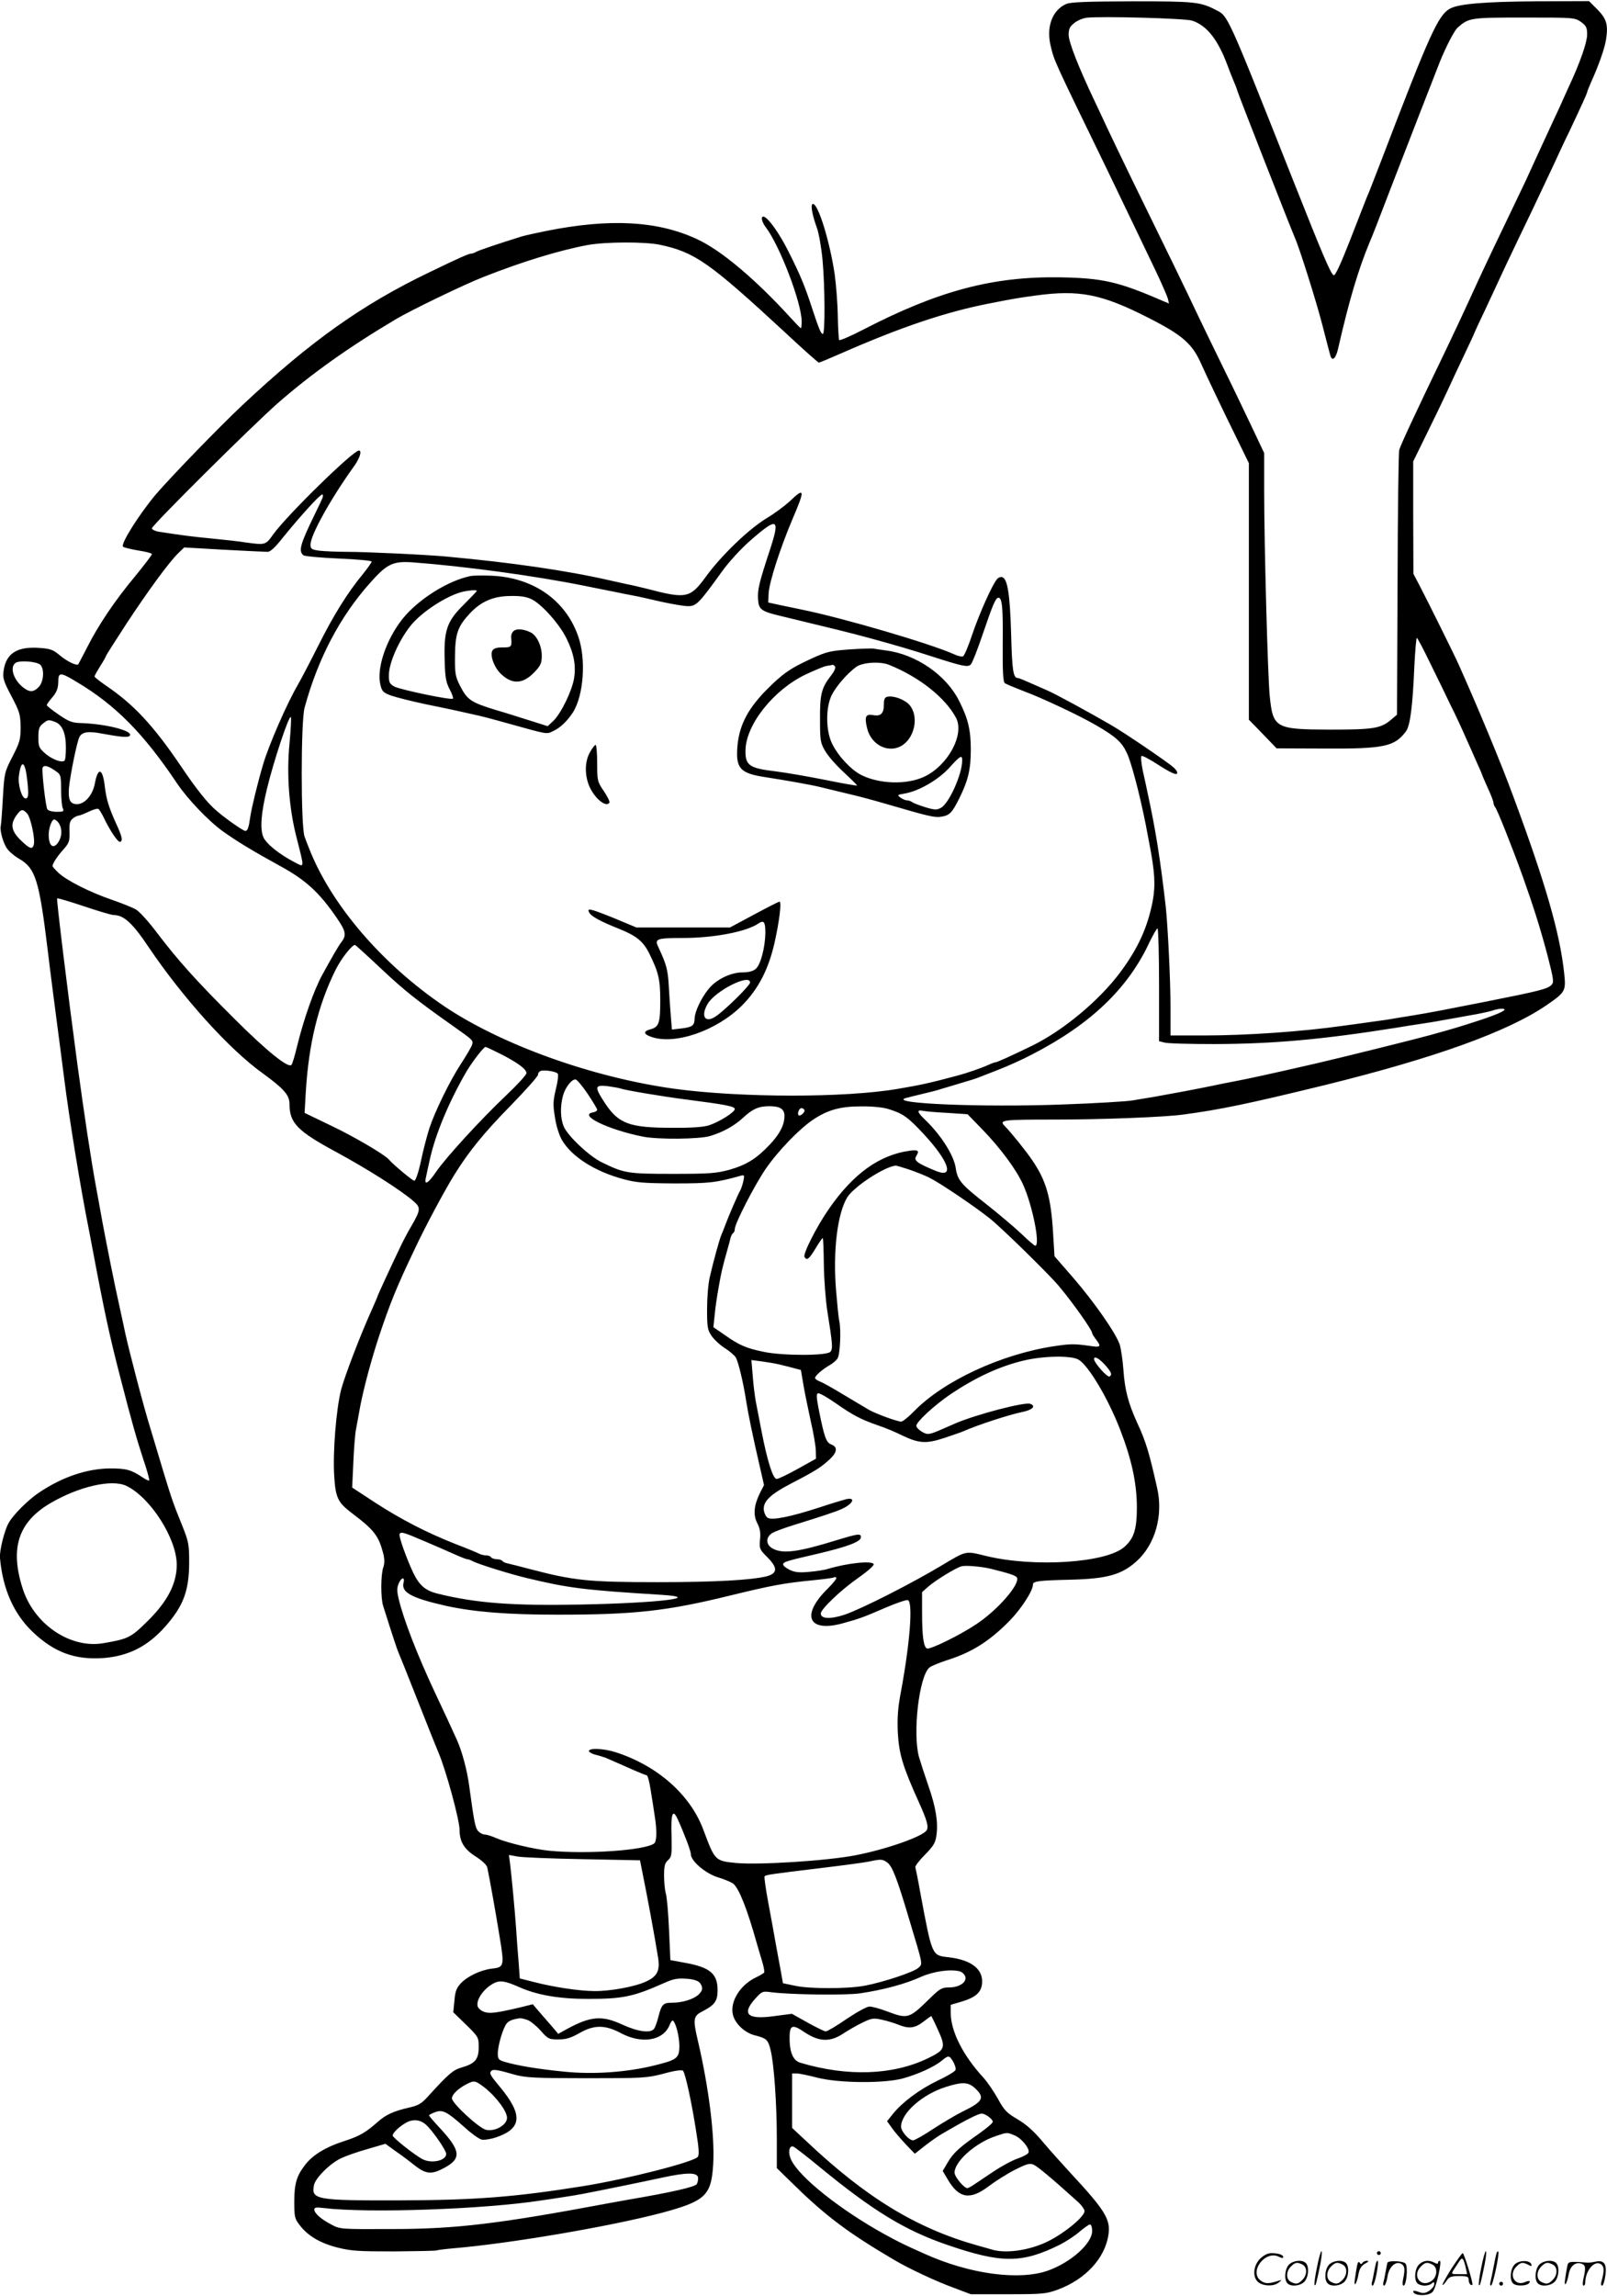 <svg version="1.0" xmlns="http://www.w3.org/2000/svg"
 width="840" height="1200" viewBox="0 0 840.879 1200.012"
 preserveAspectRatio="xMidYMid meet">
<g transform="translate(-0.518,1200.066) scale(0.1,-0.1)"
fill="#000000" stroke="none">
<path d="M5584 11986 c-74 -33 -106 -122 -80 -224 19 -77 14 -66 294 -642 44
-91 105 -219 137 -285 32 -66 84 -175 116 -242 32 -67 61 -134 65 -148 l6 -26
-38 16 c-226 98 -309 117 -529 121 -354 6 -639 -70 -1032 -273 -67 -35 -124
-59 -127 -55 -2 4 -6 62 -7 127 -1 66 -9 162 -16 215 -25 171 -86 370 -114
370 -14 0 -5 -55 21 -126 10 -28 23 -102 29 -165 13 -138 14 -389 2 -389 -10
0 -20 24 -55 130 -39 120 -63 178 -123 297 -59 119 -133 214 -141 180 -2 -10
7 -32 21 -50 73 -97 187 -395 187 -492 0 -19 -2 -35 -4 -35 -3 0 -28 26 -57
58 -184 201 -362 351 -489 409 -206 95 -454 108 -785 42 -55 -11 -113 -24
-130 -29 -112 -35 -223 -72 -237 -80 -10 -6 -22 -10 -28 -10 -12 0 -62 -22
-215 -96 -355 -170 -626 -363 -984 -699 -127 -120 -365 -366 -450 -464 -88
-105 -186 -260 -172 -274 5 -5 41 -13 80 -20 39 -6 71 -14 71 -19 0 -5 -40
-57 -88 -116 -106 -127 -192 -255 -251 -372 -24 -47 -45 -86 -46 -88 -8 -10
-59 15 -95 45 -35 30 -50 36 -103 40 -121 10 -180 -27 -193 -119 -5 -38 -1
-54 41 -133 43 -82 47 -95 48 -161 0 -66 -4 -80 -43 -156 -42 -82 -42 -85 -50
-218 -4 -74 -9 -139 -11 -145 -6 -20 13 -90 33 -117 10 -15 39 -40 64 -54 85
-50 104 -110 149 -479 13 -110 34 -270 45 -355 11 -85 30 -227 41 -315 26
-208 87 -582 130 -795 6 -30 15 -77 20 -105 61 -325 89 -453 144 -665 61 -237
85 -320 120 -427 20 -58 33 -108 31 -111 -3 -2 -17 4 -33 15 -61 41 -86 48
-172 48 -121 -1 -251 -45 -371 -126 -58 -38 -138 -119 -160 -160 -22 -39 -48
-145 -45 -181 14 -163 72 -294 172 -389 113 -107 221 -146 368 -136 132 10
233 61 325 165 95 108 124 186 125 332 0 99 -2 110 -38 200 -42 104 -51 127
-96 275 -16 55 -48 159 -69 230 -37 119 -111 404 -132 500 -4 22 -18 83 -29
135 -29 129 -65 312 -91 450 -11 63 -25 138 -30 165 -28 151 -63 383 -100 655
-50 371 -110 863 -106 867 2 3 65 -16 140 -41 74 -25 145 -46 156 -46 52 0 98
-41 181 -165 179 -266 424 -538 599 -663 111 -81 140 -114 140 -160 0 -100 41
-142 245 -252 164 -89 339 -200 404 -257 39 -34 38 -45 -13 -133 -18 -30 -44
-80 -58 -110 -47 -98 -118 -252 -118 -256 0 -2 -13 -32 -28 -66 -61 -134 -142
-347 -162 -421 -26 -104 -44 -327 -36 -452 7 -114 19 -138 94 -195 115 -87
138 -117 162 -208 8 -32 8 -53 1 -74 -14 -39 -14 -162 -1 -202 53 -168 72
-224 79 -241 5 -11 53 -130 106 -265 53 -135 101 -254 106 -265 38 -90 109
-349 109 -402 0 -60 24 -100 84 -138 33 -21 58 -44 61 -58 13 -61 46 -247 65
-365 25 -151 23 -157 -43 -164 -56 -7 -125 -39 -160 -76 -23 -24 -30 -42 -34
-91 l-6 -61 67 -65 c65 -64 66 -66 66 -118 0 -63 -19 -86 -90 -106 -44 -13
-67 -32 -176 -152 -34 -38 -51 -47 -100 -58 -78 -18 -119 -36 -163 -75 -62
-55 -94 -74 -178 -101 -93 -30 -161 -71 -201 -123 -45 -58 -57 -99 -57 -193 0
-78 2 -89 28 -122 43 -57 108 -95 199 -118 71 -18 112 -20 296 -20 118 1 217
3 221 5 3 2 42 7 86 11 297 25 815 113 1090 185 231 62 262 90 272 254 9 149
-23 404 -81 651 -26 111 -23 126 27 151 62 32 77 53 77 109 0 88 -40 121 -177
145 l-70 13 -7 158 c-4 87 -11 173 -17 191 -5 18 -9 60 -9 94 0 49 4 65 21 80
19 17 20 28 18 128 -4 114 6 142 31 89 35 -77 70 -168 70 -186 0 -36 79 -103
145 -122 33 -10 68 -25 78 -33 30 -27 71 -129 121 -307 10 -33 23 -80 31 -105
7 -24 11 -48 9 -52 -3 -4 -21 -15 -42 -25 -85 -40 -140 -130 -121 -199 13 -46
62 -91 112 -104 63 -16 71 -23 84 -76 18 -69 33 -282 33 -464 l0 -155 93 -91
c165 -161 282 -249 522 -390 74 -44 219 -112 310 -145 l90 -34 195 0 c181 0
200 2 260 24 144 53 247 164 265 286 13 81 -17 129 -199 325 -43 47 -109 120
-145 163 -46 55 -85 90 -131 117 -58 34 -70 47 -104 109 -22 39 -55 87 -74
108 -107 116 -172 243 -172 340 l0 42 58 17 c69 21 98 45 105 87 12 79 -51
131 -176 145 -86 10 -84 4 -147 342 -11 63 -23 121 -25 128 -3 6 20 36 50 66
44 45 55 62 60 100 10 67 -2 147 -42 261 -19 55 -41 123 -49 150 -34 123 0
421 54 468 9 8 49 24 87 37 135 42 227 100 335 210 59 61 121 156 120 187 0
18 27 22 200 26 189 5 264 26 342 96 98 88 141 240 108 384 -42 187 -59 243
-104 340 -47 103 -65 173 -72 273 -4 55 -13 116 -20 138 -22 62 -134 222 -241
346 l-100 115 -7 115 c-11 193 -36 281 -112 391 -35 51 -109 142 -141 175 -32
32 -13 34 260 34 252 0 578 13 672 26 196 26 348 58 745 155 571 141 954 278
1157 417 99 68 103 74 93 167 -22 208 -97 470 -268 930 -62 169 -187 469 -284
685 -23 52 -165 338 -208 420 l-29 55 -1 294 0 294 74 151 c41 83 88 181 104
216 16 36 55 118 86 184 31 65 56 119 56 121 0 1 24 54 54 116 29 63 63 134
74 159 11 25 53 113 92 195 70 145 95 197 195 410 25 55 61 132 80 170 67 142
95 204 95 209 0 4 9 25 19 49 41 90 73 181 80 227 12 77 3 108 -45 157 l-44
44 -275 -1 c-270 -2 -405 -13 -452 -38 -62 -34 -105 -128 -357 -787 -32 -82
-62 -161 -68 -175 -14 -32 -14 -33 -99 -251 -49 -125 -77 -185 -85 -182 -15 5
-60 112 -209 488 -353 890 -343 867 -408 900 -81 42 -111 45 -437 45 -243 -1
-322 -4 -346 -14z m659 -87 c78 -26 136 -100 187 -239 7 -19 19 -50 27 -69 8
-18 19 -45 23 -60 7 -24 281 -723 300 -766 24 -53 113 -335 145 -460 20 -77
38 -148 41 -157 10 -35 30 -17 42 40 57 249 104 407 164 552 18 42 24 57 123
315 84 217 221 570 245 630 32 79 75 162 93 178 59 51 65 52 347 52 261 0 265
0 298 -23 27 -20 32 -29 32 -66 0 -40 -37 -147 -95 -271 -12 -27 -33 -72 -45
-100 -13 -27 -52 -113 -88 -190 -35 -77 -78 -169 -94 -205 -17 -36 -61 -128
-98 -205 -91 -189 -139 -291 -193 -410 -25 -55 -83 -179 -129 -275 -142 -294
-233 -488 -241 -516 -4 -10 -8 -327 -9 -703 l-3 -683 -33 -28 c-53 -44 -92
-50 -318 -50 -286 1 -298 8 -315 177 -10 98 -29 793 -29 1074 l0 196 -61 129
c-34 71 -98 206 -144 299 -46 94 -110 226 -143 295 -64 136 -163 339 -335 690
-60 124 -122 252 -137 285 -15 33 -46 98 -68 145 -85 179 -134 305 -135 344 0
32 6 44 29 62 15 13 44 25 64 28 74 9 515 -3 553 -15z m-2783 -1173 c182 -39
257 -92 654 -459 93 -87 172 -157 176 -157 4 0 54 21 111 46 321 141 553 219
784 264 132 26 153 29 240 41 228 31 345 8 590 -117 179 -91 230 -136 277
-244 28 -62 107 -229 184 -385 l64 -131 0 -671 0 -671 73 -75 72 -75 250 -1
c311 -2 368 10 427 90 22 29 35 130 44 342 4 81 10 147 13 147 3 0 35 -60 70
-133 36 -72 84 -172 108 -222 25 -49 58 -121 75 -160 17 -38 44 -98 59 -133
16 -34 29 -65 29 -67 0 -2 14 -34 30 -70 17 -36 30 -71 30 -78 0 -7 4 -17 9
-23 10 -11 89 -209 143 -359 58 -163 95 -280 133 -425 29 -114 32 -132 19
-145 -22 -22 -57 -31 -349 -89 -99 -19 -202 -40 -230 -45 -47 -9 -94 -18 -232
-40 -32 -6 -92 -15 -133 -20 -41 -6 -106 -15 -145 -20 -217 -31 -508 -51 -732
-51 l-173 0 0 148 c0 141 -14 422 -25 527 -29 251 -53 401 -94 590 -6 28 -17
81 -26 120 -8 38 -11 73 -7 77 4 4 45 -18 91 -48 54 -35 88 -51 94 -45 6 6 -1
19 -19 35 -32 28 -255 180 -325 220 -113 66 -301 168 -336 182 -21 9 -62 27
-91 40 -29 13 -56 24 -61 24 -24 0 -30 39 -35 230 -6 210 -19 292 -48 298 -8
2 -20 -3 -26 -11 -26 -31 -94 -184 -129 -288 -20 -61 -42 -113 -49 -116 -7 -2
-28 2 -46 11 -121 55 -581 190 -798 234 -30 6 -82 17 -115 24 l-60 13 2 47 c3
60 61 238 124 387 67 156 66 171 -11 98 -25 -24 -81 -66 -125 -92 -93 -57
-236 -194 -317 -306 -82 -112 -102 -116 -308 -62 -30 7 -77 19 -105 24 -27 6
-68 15 -90 20 -228 52 -514 93 -850 124 -103 10 -424 25 -521 25 -56 0 -122 3
-148 6 -41 6 -46 9 -46 33 1 50 104 236 225 405 32 43 46 86 28 86 -30 0 -373
-335 -447 -437 -41 -58 -42 -58 -144 -44 -37 6 -119 15 -182 21 -104 10 -156
17 -272 35 -21 3 -38 12 -38 18 0 16 529 541 659 655 175 153 370 292 616 438
78 47 362 184 460 222 203 80 395 139 545 167 92 17 302 18 380 1z m-1767
-1323 c-4 -10 -21 -47 -39 -83 -79 -162 -88 -196 -61 -218 6 -5 90 -13 185
-17 94 -4 172 -11 172 -16 0 -4 -20 -33 -45 -64 -83 -101 -153 -214 -233 -373
-43 -86 -92 -179 -108 -207 -56 -95 -154 -319 -183 -420 -27 -91 -59 -223 -66
-269 -8 -58 -14 -76 -26 -76 -11 0 -99 61 -150 105 -46 38 -106 113 -188 235
-143 211 -245 321 -391 420 -33 23 -60 44 -60 48 0 5 14 29 30 55 17 26 30 50
30 53 0 2 48 78 106 167 116 176 225 325 273 371 l30 29 208 -12 c114 -6 217
-11 229 -11 13 0 39 23 74 68 93 115 199 232 211 232 5 0 5 -8 2 -17z m2340
-275 c-56 -171 -65 -207 -61 -258 3 -51 18 -62 116 -85 286 -69 372 -90 467
-116 132 -36 221 -62 335 -99 153 -49 180 -55 195 -39 8 8 36 80 63 160 53
155 67 189 82 189 19 0 24 -53 22 -242 -1 -144 2 -198 11 -205 7 -5 53 -24
102 -43 92 -34 292 -128 377 -178 100 -58 133 -87 159 -143 23 -47 67 -213 99
-374 5 -27 14 -72 19 -100 29 -149 33 -218 18 -301 -27 -140 -78 -250 -171
-375 -112 -149 -299 -304 -461 -383 -109 -53 -182 -86 -190 -86 -4 0 -21 -6
-38 -14 -35 -16 -116 -44 -162 -56 -146 -39 -192 -49 -310 -69 -278 -48 -823
-47 -1170 0 -427 59 -900 228 -1201 429 -330 222 -600 538 -714 835 -5 11 -14
36 -21 55 -20 50 -20 604 0 675 70 257 185 476 343 653 89 100 119 114 223
107 268 -20 637 -70 895 -122 69 -14 143 -29 165 -33 22 -5 63 -13 90 -18 28
-5 95 -20 150 -33 55 -12 118 -23 139 -23 44 -1 58 13 181 184 34 47 97 116
145 158 145 127 159 120 103 -50z m-3818 -598 c23 -19 20 -89 -7 -117 -27 -28
-48 -29 -82 -2 -51 40 -72 108 -38 129 22 13 106 7 127 -10z m194 -92 c201
-120 348 -269 521 -527 56 -84 168 -201 244 -255 73 -52 161 -105 296 -179
136 -74 207 -140 298 -273 47 -68 51 -90 24 -125 -17 -22 -45 -71 -99 -169
-45 -81 -100 -239 -134 -379 -11 -47 -24 -90 -29 -95 -17 -18 -131 74 -301
244 -196 195 -292 302 -403 448 -41 55 -90 109 -108 120 -18 11 -76 34 -128
52 -114 39 -237 101 -279 141 -17 16 -31 32 -31 35 0 13 25 52 57 87 30 34 33
43 32 93 -2 43 2 57 17 69 10 8 24 15 30 15 5 0 29 9 52 20 24 12 47 18 52 15
5 -3 17 -23 27 -43 32 -68 75 -133 87 -129 15 5 10 28 -21 95 -38 84 -51 126
-59 191 -11 100 -36 109 -53 17 -11 -58 -52 -106 -93 -106 -36 0 -47 23 -42
85 6 65 42 243 55 267 14 26 46 31 119 17 110 -20 137 -21 145 -10 15 25 -122
60 -250 65 -52 1 -68 7 -122 44 -35 24 -63 46 -63 50 0 4 13 23 30 42 22 27
29 45 30 78 0 54 10 54 99 0z m1111 -321 c-16 -164 -2 -340 37 -492 42 -166
43 -156 -10 -129 -81 42 -149 97 -164 132 -18 44 -12 124 19 252 34 142 115
386 125 376 3 -3 0 -65 -7 -139z m-1226 113 c37 -14 56 -59 56 -134 0 -36 -3
-67 -8 -69 -16 -11 -63 7 -99 37 -34 30 -37 37 -37 86 0 43 4 56 23 71 27 22
31 22 65 9z m-146 -307 c8 -74 6 -93 -9 -93 -20 0 -41 73 -35 118 12 90 33 78
44 -25z m143 54 c33 -22 33 -23 34 -102 0 -44 4 -88 9 -97 7 -16 3 -18 -32
-18 -23 0 -44 6 -49 13 -9 13 -30 200 -25 217 6 16 26 12 63 -13z m-143 -227
c18 -22 42 -132 34 -162 -7 -27 -22 -22 -69 24 -49 48 -55 83 -22 129 24 34
33 36 57 9z m160 -43 c21 -25 24 -64 8 -96 -27 -51 -56 -36 -56 29 0 35 16 80
29 80 4 0 13 -6 19 -13z m5762 -852 l0 -295 28 -7 c15 -5 133 -8 262 -8 311 1
565 24 955 86 33 6 87 14 120 19 33 5 85 13 115 19 30 5 96 17 145 26 50 8
103 20 119 25 16 6 38 10 50 10 40 -1 -8 -25 -121 -62 -108 -35 -128 -41 -258
-77 -68 -19 -466 -118 -592 -147 -257 -59 -341 -77 -428 -94 -33 -6 -78 -15
-100 -20 -96 -20 -230 -45 -315 -60 -36 -6 -90 -15 -120 -20 -30 -5 -193 -15
-362 -21 -427 -16 -924 5 -822 34 11 3 51 13 89 22 39 9 81 20 95 25 14 4 59
18 100 30 41 12 84 25 95 30 11 4 58 23 105 41 47 18 127 54 178 81 304 157
500 344 612 586 19 39 38 72 42 72 4 0 8 -133 8 -295z m-4067 81 c118 -111
185 -164 372 -296 106 -75 108 -76 100 -99 -3 -11 -29 -55 -57 -98 -59 -90
-137 -250 -167 -341 -11 -35 -31 -110 -43 -168 -13 -61 -28 -104 -35 -104 -9
0 -110 84 -133 111 -22 26 -184 121 -300 176 l-141 68 6 105 c15 256 65 460
157 645 30 60 90 135 102 128 6 -4 69 -61 139 -127z m620 -442 c89 -45 137
-80 137 -101 0 -9 -48 -61 -107 -117 -133 -126 -313 -323 -365 -398 -40 -60
-64 -75 -55 -35 2 12 12 56 21 97 29 133 102 307 193 463 32 53 89 127 99 127
3 0 37 -16 77 -36z m300 -103 c5 -5 2 -37 -9 -81 -15 -62 -16 -83 -5 -148 6
-44 22 -93 36 -118 51 -88 172 -165 320 -205 69 -19 107 -22 270 -23 185 0
216 4 349 41 16 4 17 1 11 -28 -4 -18 -11 -40 -16 -49 -13 -22 -63 -139 -78
-180 -7 -19 -17 -44 -22 -55 -10 -25 -42 -140 -60 -220 -8 -33 -14 -108 -14
-166 0 -95 2 -109 24 -141 13 -19 44 -48 68 -63 24 -15 50 -37 58 -49 13 -21
40 -132 55 -231 11 -69 36 -189 67 -323 l26 -114 -21 -41 c-32 -65 -37 -115
-14 -159 14 -27 18 -50 14 -86 -4 -47 -2 -51 37 -90 56 -56 56 -85 -1 -101
-79 -20 -271 -31 -568 -31 -366 0 -441 8 -670 68 -52 14 -105 27 -118 30 -12
2 -25 8 -28 13 -3 5 -16 9 -29 9 -13 0 -27 5 -30 10 -3 6 -15 10 -26 10 -10 0
-27 4 -37 9 -9 5 -64 28 -122 50 -150 59 -286 129 -423 218 l-119 78 6 130 c3
72 9 153 15 180 5 28 15 79 21 115 19 97 56 237 99 368 58 173 91 255 185 452
57 122 156 306 209 392 76 122 153 217 296 363 77 79 141 151 141 159 0 8 6
17 13 20 17 7 78 -1 90 -13z m157 -106 c27 -41 50 -78 50 -84 0 -5 -9 -11 -20
-13 -83 -13 74 -90 258 -127 77 -16 297 -14 353 3 69 21 126 53 173 96 49 46
82 60 137 60 56 0 79 -15 79 -51 0 -46 -24 -94 -77 -150 -69 -73 -120 -105
-209 -131 -70 -19 -103 -22 -299 -22 -236 0 -254 3 -372 61 -64 31 -178 138
-198 187 -18 42 -19 105 -4 161 12 43 44 85 65 85 8 0 36 -34 64 -75z m170 28
c29 -10 227 -43 345 -58 210 -27 255 -36 255 -50 0 -16 -80 -67 -135 -85 -27
-9 -90 -14 -192 -13 -225 0 -281 21 -353 130 -55 84 -54 95 13 88 28 -4 59 -9
67 -12z m1401 -107 c78 -24 103 -41 185 -129 134 -144 166 -236 67 -196 -102
42 -118 55 -103 79 17 27 10 33 -35 27 -159 -22 -296 -121 -423 -305 -64 -92
-137 -236 -127 -251 12 -20 24 -11 57 44 18 30 35 55 38 55 3 0 5 -62 6 -138
1 -75 9 -184 18 -242 28 -177 30 -198 16 -215 -17 -21 -251 -21 -349 0 -92 19
-128 35 -202 87 l-61 42 7 66 c3 36 13 101 21 145 13 76 21 108 45 193 6 20
13 47 16 60 3 12 9 25 14 28 5 3 9 12 9 21 0 29 102 227 161 314 65 95 181
215 254 262 74 48 138 66 245 66 55 1 115 -5 141 -13z m-437 -5 c7 -10 -22
-37 -30 -28 -9 8 3 37 15 37 5 0 12 -4 15 -9z m748 -16 l106 -7 74 -76 c98
-101 181 -213 217 -293 49 -109 91 -319 63 -319 -4 0 -37 28 -73 63 -36 34
-120 105 -186 157 -130 102 -147 122 -157 187 -10 67 -77 172 -160 252 -42 40
-45 53 -13 47 12 -3 70 -8 129 -11z m-201 -296 c35 -12 84 -31 109 -44 56 -28
235 -149 314 -212 61 -48 310 -292 361 -353 74 -88 175 -231 175 -247 0 -4 9
-19 20 -33 29 -38 25 -43 -32 -34 -85 12 -103 11 -190 -2 -275 -42 -574 -181
-728 -338 -30 -31 -61 -56 -69 -56 -21 0 -130 40 -168 61 -17 10 -76 45 -131
78 -54 33 -111 65 -125 70 -15 6 -27 14 -27 19 0 12 38 45 76 67 17 9 36 26
42 36 13 21 19 145 9 194 -4 17 -11 89 -17 161 -17 208 7 403 59 488 35 55
191 158 252 165 3 1 34 -8 70 -20z m888 -995 c52 -31 154 -202 217 -365 61
-157 87 -280 88 -404 0 -119 -15 -166 -66 -211 -94 -83 -471 -108 -723 -47
-110 27 -101 29 -230 -48 -158 -95 -422 -229 -510 -259 -76 -25 -125 -22 -125
6 0 23 107 125 201 190 44 31 78 61 76 68 -7 20 -139 6 -241 -25 -16 -5 -59
-12 -96 -15 -52 -5 -75 -3 -104 11 -20 10 -35 23 -33 29 4 13 14 16 186 56
152 36 221 62 221 85 0 21 -14 19 -126 -15 -200 -62 -281 -73 -334 -45 -37 19
-40 57 -7 80 12 9 67 29 122 46 136 42 215 68 245 82 60 27 75 63 22 51 -15
-4 -79 -23 -142 -44 -148 -48 -246 -68 -268 -53 -9 5 -18 24 -20 40 -5 46 34
83 150 143 118 61 150 81 196 124 38 36 41 63 8 76 -28 10 -37 37 -66 180 -13
67 -14 86 -4 88 7 2 48 -21 91 -51 91 -64 134 -86 223 -117 36 -12 92 -35 125
-52 88 -42 126 -45 220 -14 44 15 89 30 100 35 77 34 237 86 308 101 55 11 75
31 43 43 -28 11 -281 -55 -391 -102 -11 -5 -36 -16 -55 -24 -84 -37 -90 -38
-121 -20 -16 10 -29 23 -29 31 0 21 94 107 177 164 133 89 255 146 383 177
103 25 251 28 289 5z m145 -35 c28 -33 31 -44 17 -53 -11 -7 -81 72 -81 91 0
20 31 1 64 -38z m-1711 10 c20 -5 54 -13 75 -19 l38 -10 13 -77 c7 -43 25
-127 38 -188 14 -60 26 -130 27 -155 l1 -44 -95 -53 c-52 -29 -102 -53 -111
-53 -19 0 -49 94 -79 250 -11 58 -25 128 -30 155 -5 28 -13 88 -16 134 l-7 83
54 -7 c30 -4 71 -11 92 -16z m-3417 -635 c126 -60 264 -276 264 -413 0 -99
-49 -193 -154 -296 -86 -85 -100 -92 -229 -114 -171 -30 -359 95 -421 279 -71
215 -27 354 144 454 149 87 320 126 396 90z m1561 -290 c59 -25 132 -57 161
-70 29 -13 57 -24 62 -24 6 0 18 -4 28 -10 28 -15 190 -66 282 -88 220 -53
300 -63 703 -88 227 -14 -10 -43 -418 -51 -357 -7 -545 7 -746 56 -67 16 -98
42 -131 109 -37 79 -78 194 -72 204 8 13 19 10 131 -38z m2963 -144 c101 -25
133 -36 137 -47 14 -36 -102 -169 -212 -242 -86 -58 -242 -134 -259 -128 -18
7 -26 64 -26 188 l0 107 34 30 c38 33 143 97 172 105 22 6 104 -1 154 -13z
m-853 -103 c-142 -139 -104 -231 75 -183 91 25 110 32 221 80 60 26 115 45
123 42 27 -11 11 -222 -36 -476 -17 -88 -20 -138 -17 -215 6 -114 26 -180 112
-370 42 -93 50 -125 39 -143 -21 -33 -213 -100 -374 -131 -151 -29 -503 -51
-624 -40 -109 11 -110 12 -169 170 -68 186 -240 338 -459 409 -66 21 -145 24
-141 5 2 -5 18 -14 35 -18 18 -4 42 -12 53 -16 11 -5 36 -16 55 -24 19 -8 61
-27 93 -41 32 -14 62 -26 66 -26 5 0 14 -33 20 -72 7 -40 16 -101 21 -134 14
-84 12 -140 -2 -151 -49 -36 -351 -57 -548 -38 -81 8 -220 41 -278 66 -24 11
-52 19 -61 19 -10 0 -25 8 -34 18 -15 17 -21 47 -47 239 -11 80 -36 175 -64
238 -30 67 -67 146 -116 250 -91 194 -164 382 -189 489 -9 38 -9 56 0 78 13
33 34 38 26 6 -14 -51 41 -81 223 -122 147 -32 319 -46 584 -46 402 0 571 19
901 100 222 54 282 65 434 80 58 6 107 12 109 15 3 2 9 2 13 -1 5 -3 -15 -28
-44 -57z m-1283 -1416 l300 -6 12 -60 c29 -144 61 -316 83 -451 10 -67 -5 -97
-65 -124 -59 -27 -191 -51 -274 -49 -79 1 -209 21 -310 47 l-75 19 -6 84 c-4
46 -10 125 -13 174 -7 101 -24 278 -32 344 l-6 44 44 -8 c24 -5 178 -11 342
-14z m1592 -16 c28 -19 52 -81 117 -300 74 -246 71 -231 47 -253 -24 -22 -184
-75 -280 -93 -90 -17 -292 -17 -366 0 l-62 13 -10 57 c-6 31 -18 97 -27 146
-9 50 -26 148 -40 220 -13 71 -22 132 -19 136 5 8 34 12 299 44 116 14 228 29
250 34 59 13 68 12 91 -4z m381 -571 c12 -3 25 -15 29 -27 9 -29 -30 -57 -84
-57 -39 0 -49 -6 -105 -61 -105 -103 -112 -105 -221 -64 -37 14 -77 25 -91 25
-14 0 -66 -29 -120 -65 -52 -36 -101 -65 -109 -65 -7 0 -50 21 -95 46 l-82 46
-92 -12 c-141 -20 -173 10 -100 91 35 39 39 40 82 34 100 -13 387 -17 466 -6
122 18 238 49 321 87 64 28 153 41 201 28z m-1359 -61 c17 -24 15 -39 -8 -61
-26 -24 -85 -42 -137 -42 -48 0 -56 -8 -73 -75 -7 -27 -17 -56 -23 -62 -18
-24 -86 -14 -164 22 -108 50 -167 45 -292 -23 l-45 -25 -24 29 c-14 16 -44 51
-67 77 l-42 49 -64 -16 c-128 -30 -161 -34 -190 -24 -15 5 -31 18 -34 28 -12
36 38 103 93 126 28 11 55 6 121 -23 95 -43 212 -63 362 -63 183 0 237 11 399
83 52 23 70 26 125 22 32 -3 55 -11 63 -22z m1242 -238 c46 -100 43 -111 -50
-156 -182 -88 -419 -97 -667 -23 -35 10 -54 49 -56 114 -2 85 10 92 79 45 76
-50 133 -52 202 -6 26 17 71 43 100 57 48 23 57 25 102 15 28 -6 67 -18 86
-26 54 -22 86 -19 130 15 21 16 40 30 42 30 1 0 16 -29 32 -65z m-2143 44 c15
-6 46 -31 68 -56 38 -43 43 -45 92 -45 40 0 64 7 110 33 77 44 134 44 217 0
110 -59 224 -40 256 45 6 15 14 24 17 20 16 -15 33 -85 33 -132 0 -64 -12 -73
-130 -102 -145 -36 -319 -48 -469 -33 -135 13 -249 32 -313 51 -34 10 -38 15
-38 44 0 43 28 136 47 158 13 15 33 22 70 27 6 0 24 -4 40 -10z m2226 -218 c9
-16 15 -35 12 -43 -3 -8 -45 -33 -94 -56 -94 -45 -185 -113 -234 -174 l-30
-38 25 -35 c13 -19 46 -57 72 -85 l48 -50 56 44 c31 24 74 54 95 65 20 12 54
31 75 43 60 34 110 58 124 58 19 0 58 -29 58 -43 0 -7 -33 -34 -72 -62 -102
-71 -135 -101 -164 -151 l-26 -44 26 -44 c59 -101 118 -110 216 -35 36 27 98
66 138 86 62 31 76 35 97 25 21 -10 91 -68 233 -196 17 -16 32 -37 32 -46 0
-31 -114 -123 -203 -164 -94 -43 -212 -59 -283 -37 -16 5 -49 14 -74 21 -320
90 -583 250 -897 547 l-73 68 0 143 0 142 24 0 c13 0 61 -10 107 -22 112 -29
350 -31 449 -4 76 21 164 60 203 93 36 29 39 29 60 -6z m-2293 -68 c57 -15
105 -18 375 -18 297 0 314 1 403 24 57 16 96 21 101 15 12 -11 47 -173 70
-324 14 -85 15 -118 7 -127 -27 -28 -369 -115 -596 -152 -363 -58 -567 -74
-970 -75 -430 -1 -457 4 -442 79 7 38 85 115 143 142 26 12 88 34 139 48 l92
27 51 -37 c29 -20 75 -54 102 -76 60 -47 89 -49 157 -12 88 48 84 89 -22 204
-33 35 -59 66 -60 69 0 3 14 11 31 17 40 15 61 5 152 -76 37 -34 79 -64 92
-67 13 -3 47 2 74 11 138 46 144 118 21 266 -51 61 -56 70 -43 83 9 9 34 5
123 -21z m-159 -67 c64 -51 121 -129 117 -162 -4 -36 -64 -69 -109 -59 -37 8
-179 139 -179 165 0 19 32 51 75 73 42 22 46 21 96 -17z m2568 -5 c51 -48 39
-69 -66 -120 -33 -16 -102 -57 -153 -90 -51 -34 -99 -61 -107 -61 -22 0 -63
47 -63 72 1 71 111 168 233 207 88 28 119 27 156 -8z m-2875 -189 c34 -30 106
-134 106 -153 0 -35 -75 -52 -123 -28 -41 21 -157 113 -157 124 0 15 37 50 75
70 33 17 70 13 99 -13z m3080 -56 c37 -15 81 -70 73 -90 -3 -8 -28 -21 -56
-31 -28 -9 -85 -40 -127 -68 -43 -29 -89 -60 -103 -69 -14 -10 -30 -18 -34
-18 -18 0 -67 60 -67 81 0 58 107 154 212 190 65 22 61 22 102 5z m-1023 -163
c282 -232 451 -335 674 -411 281 -96 387 -96 584 1 35 18 83 49 106 70 24 20
48 37 54 37 6 0 11 -15 11 -34 0 -65 -109 -163 -230 -207 -151 -54 -412 -19
-648 88 -110 49 -128 58 -207 101 -232 128 -446 298 -490 390 -17 35 -12 75
10 70 7 -2 68 -49 136 -105z m-633 -58 c1 -11 -2 -26 -7 -34 -10 -15 -133 -43
-356 -81 -27 -5 -72 -13 -100 -18 -581 -109 -804 -136 -1140 -136 -265 -1
-271 -1 -315 23 -54 28 -90 59 -90 79 0 11 10 13 48 8 228 -28 841 -7 1142 40
19 3 64 9 100 15 36 5 88 14 115 19 104 20 314 63 415 85 130 28 184 28 188 0z
M2470 8994 c-118 -23 -275 -121 -358 -224 -86 -108 -138 -261 -116 -347 8 -33
15 -40 56 -55 26 -9 105 -29 175 -44 70 -14 144 -30 163 -34 19 -4 58 -13 85
-19 56 -12 89 -21 190 -49 212 -59 199 -57 236 -39 36 16 75 55 102 97 57 90
70 281 27 400 -66 188 -235 305 -450 315 -47 2 -96 1 -110 -1z m30 -78 c0 -3
-31 -35 -69 -73 -88 -87 -104 -135 -99 -292 2 -87 7 -114 26 -150 13 -24 20
-46 17 -49 -9 -9 -271 46 -306 63 -25 14 -29 21 -29 59 0 64 51 181 114 260
57 71 187 156 271 177 35 8 75 11 75 5z m289 -45 c54 -28 144 -130 180 -203
39 -79 51 -142 40 -210 -11 -66 -68 -183 -108 -222 l-30 -28 -98 31 c-54 17
-129 41 -168 52 -138 42 -155 54 -195 133 -22 44 -25 62 -24 150 1 117 14 155
76 222 59 64 125 93 216 93 53 1 83 -4 111 -18z M2697 8709 c-11 -7 -18 -21
-17 -37 4 -50 2 -52 -45 -52 -32 0 -47 -5 -54 -18 -13 -25 12 -92 49 -124 58
-53 113 -49 172 13 33 35 38 46 38 87 0 50 -26 104 -57 120 -33 17 -68 21 -86
11z M4458 8610 c-117 -8 -133 -12 -258 -73 -66 -33 -104 -60 -172 -127 -106
-104 -154 -193 -164 -305 -10 -118 13 -144 148 -164 98 -15 239 -40 283 -51
22 -5 87 -21 145 -35 58 -13 152 -39 210 -56 209 -61 245 -70 278 -65 46 7 58
19 96 95 47 94 61 153 61 256 0 103 -14 162 -61 255 -67 135 -225 244 -382
264 -29 4 -58 8 -65 10 -6 1 -60 0 -119 -4z m199 -81 c159 -64 295 -172 351
-278 45 -87 -43 -250 -168 -308 -91 -42 -232 -38 -327 9 -54 27 -122 99 -154
165 -33 67 -34 188 -2 253 24 48 80 112 128 148 34 24 124 30 172 11z m-282
-10 c4 -6 -6 -27 -22 -47 -49 -63 -58 -96 -57 -228 0 -112 2 -123 27 -166 14
-25 58 -75 97 -111 38 -35 70 -67 70 -69 0 -3 -73 10 -162 28 -90 18 -210 39
-267 46 -135 16 -157 31 -155 111 3 134 147 315 314 395 47 22 96 43 110 45
14 2 28 5 32 6 4 0 10 -4 13 -10z m665 -490 c0 -71 -68 -224 -111 -248 -22
-12 -33 -12 -85 4 -32 10 -63 22 -68 27 -6 4 -17 8 -25 8 -9 0 -24 7 -35 15
-17 13 -15 14 20 20 75 12 179 72 236 135 58 64 68 70 68 39z M4648 8362 c-13
-3 -18 -13 -18 -42 0 -46 -17 -62 -57 -54 -38 7 -45 -8 -31 -67 21 -93 119
-138 189 -88 63 45 81 151 34 207 -25 29 -83 51 -117 44z M3092 8071 c-28 -49
-28 -121 -2 -180 29 -63 87 -110 104 -83 3 5 -10 32 -29 60 -34 50 -35 54 -35
147 0 52 -4 95 -8 95 -5 0 -18 -17 -30 -39z M3950 7222 l-125 -67 -245 0 -245
0 -115 48 c-129 52 -146 56 -131 29 10 -19 59 -46 160 -86 87 -35 123 -65 154
-128 49 -100 57 -135 57 -247 0 -117 -7 -137 -52 -149 -38 -10 -36 -25 4 -39
124 -44 342 31 475 163 86 86 140 191 171 329 25 111 38 215 26 215 -5 0 -65
-31 -134 -68z m60 -95 c-1 -76 -25 -169 -51 -189 -13 -12 -38 -18 -68 -18 -63
0 -140 -38 -179 -88 -39 -48 -71 -118 -72 -152 -1 -38 -11 -46 -67 -53 l-52
-6 -5 62 c-3 34 -8 106 -11 160 -5 93 -12 117 -57 214 -18 38 -4 43 130 43
164 0 334 33 396 76 28 19 36 9 36 -49z m-80 -260 c0 -15 -127 -141 -178 -176
-57 -40 -83 -1 -43 66 43 69 221 158 221 110z M6896 144 c-10 -47 -15 -88 -12
-91 5 -6 9 7 30 110 7 37 10 67 6 67 -4 0 -15 -39 -24 -86z M7210 220 c0 -5 5
-10 10 -10 6 0 10 5 10 10 0 6 -4 10 -10 10 -5 0 -10 -4 -10 -10z M7756 144
c-10 -47 -15 -88 -12 -91 5 -6 9 7 30 110 7 37 10 67 6 67 -4 0 -15 -39 -24
-86z M7836 219 c-3 -8 -10 -41 -16 -74 -6 -33 -14 -68 -16 -77 -3 -10 -1 -18
3 -18 10 0 46 171 38 178 -2 3 -7 -1 -9 -9z M6599 191 c-38 -38 -41 -101 -7
-125 29 -20 79 -20 104 0 18 14 18 15 1 10 -53 -17 -69 -17 -92 -2 -69 45 21
166 94 126 12 -6 21 -7 21 -1 0 12 -25 21 -62 21 -19 0 -39 -10 -59 -29z
M7600 139 c-28 -45 -49 -83 -47 -85 2 -3 12 7 21 21 14 21 24 25 66 25 43 0
50 -3 50 -19 0 -11 5 -23 10 -26 6 -3 10 -3 10 1 0 20 -44 164 -51 164 -4 0
-30 -37 -59 -81z m75 4 l7 -33 -42 0 c-42 0 -42 0 -28 23 8 12 21 32 29 44 15
25 22 18 34 -34z M6750 160 c-22 -22 -27 -79 -8 -98 19 -19 66 -14 88 8 22 22
27 79 8 98 -19 19 -66 14 -88 -8z m71 0 c25 -14 25 -54 -1 -80 -23 -23 -33
-24 -61 -10 -25 14 -25 54 1 80 23 23 33 24 61 10z M6960 160 c-22 -22 -27
-79 -8 -98 19 -19 66 -14 88 8 22 22 27 79 8 98 -19 19 -66 14 -88 -8z m71 0
c25 -14 25 -54 -1 -80 -23 -23 -33 -24 -61 -10 -25 14 -25 54 1 80 23 23 33
24 61 10z M7106 154 c-3 -16 -8 -47 -11 -69 -8 -51 10 -26 19 27 5 27 15 42
34 53 18 10 22 14 10 15 -9 0 -20 -5 -24 -11 -5 -8 -9 -8 -14 1 -5 8 -10 3
-14 -16z M7207 173 c-2 -4 -7 -26 -11 -48 -4 -22 -9 -48 -12 -57 -3 -10 -1
-18 4 -18 4 0 14 28 20 62 11 58 10 81 -1 61z M7265 170 c-1 -3 -5 -23 -9 -45
-4 -22 -9 -48 -12 -57 -3 -10 -1 -18 4 -18 5 0 13 20 17 45 7 53 44 87 74 68
17 -11 19 -28 8 -80 -4 -18 -3 -33 2 -33 16 0 24 99 11 115 -12 14 -87 18 -95
5z M7430 160 c-22 -22 -27 -79 -8 -98 7 -7 24 -12 38 -12 14 0 31 5 38 12 9 9
12 8 12 -5 0 -9 -12 -24 -26 -34 -21 -13 -32 -15 -55 -6 -16 6 -29 8 -29 3 0
-24 81 -27 102 -2 18 19 50 162 37 162 -5 0 -9 -5 -9 -10 0 -7 -6 -7 -19 0
-30 16 -59 12 -81 -10z m71 0 c29 -16 25 -65 -6 -86 -56 -37 -103 28 -55 76
23 23 33 24 61 10z M7931 161 c-23 -23 -28 -80 -9 -99 19 -19 88 -13 88 9 0 5
-11 4 -24 -2 -54 -25 -89 38 -46 81 23 23 33 24 62 9 16 -9 19 -8 16 3 -8 22
-64 22 -87 -1z M8060 160 c-22 -22 -27 -79 -8 -98 19 -19 66 -14 88 8 22 22
27 79 8 98 -19 19 -66 14 -88 -8z m71 0 c25 -14 25 -54 -1 -80 -23 -23 -33
-24 -61 -10 -25 14 -25 54 1 80 23 23 33 24 61 10z M8206 151 c-3 -14 -8 -44
-11 -66 -8 -51 10 -26 19 27 8 41 35 63 66 53 22 -7 24 -21 11 -77 -5 -22 -5
-38 0 -38 5 0 9 6 9 13 0 68 51 125 85 97 15 -13 15 -35 -1 -92 -3 -10 -1 -18
4 -18 6 0 13 23 17 50 9 63 -5 84 -49 76 -17 -4 -35 -6 -41 -6 -101 8 -104 7
-109 -19z M7850 60 c0 -5 5 -10 10 -10 6 0 10 5 10 10 0 6 -4 10 -10 10 -5 0
-10 -4 -10 -10z"/>
</g>
</svg>
